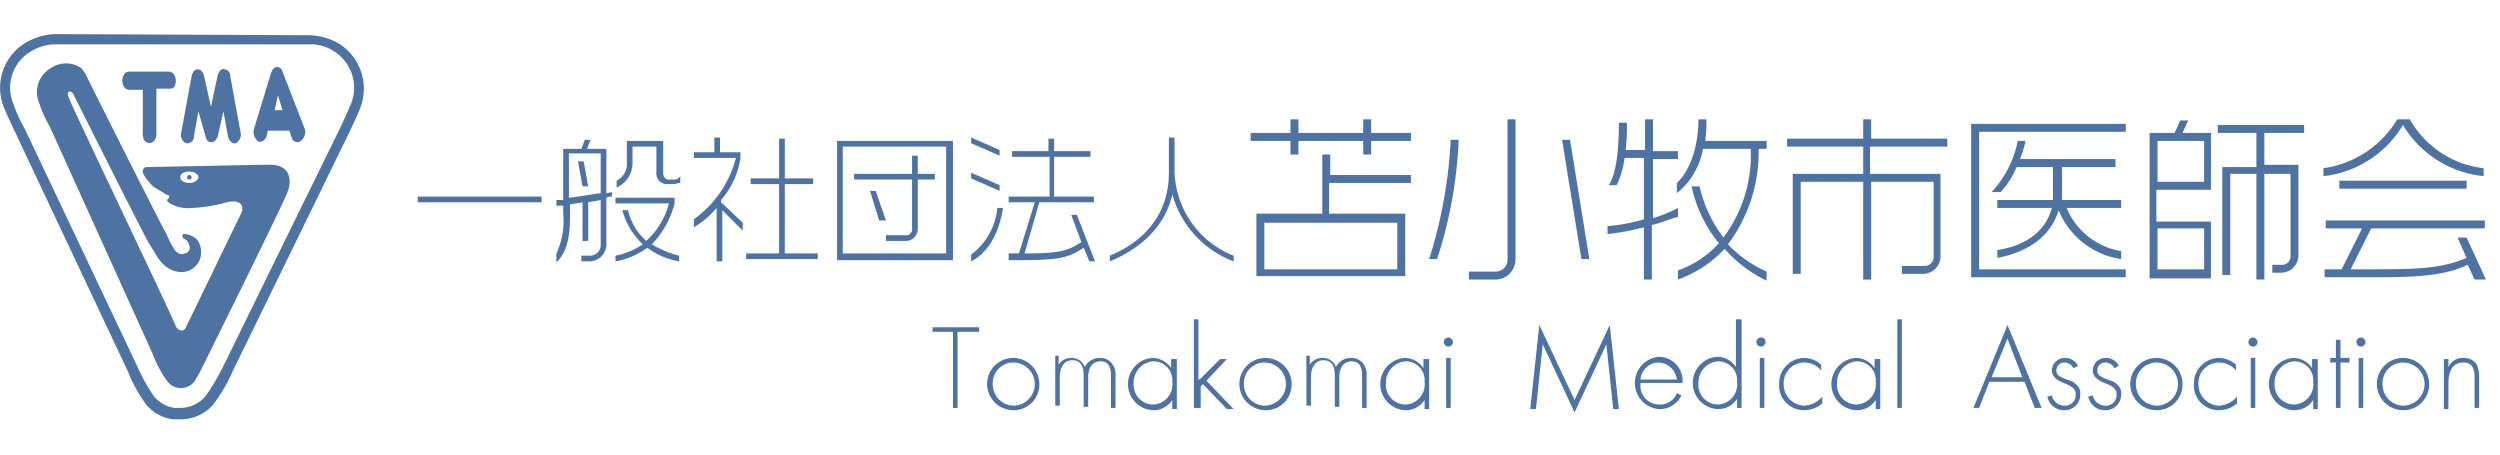 <svg xmlns="http://www.w3.org/2000/svg" width="220" height="40" viewBox="0 0 220 40"><defs><style>.a{fill:#4e73a3;}</style></defs><path class="a" d="M84.362,35.9h-.5V29.2h-1.8v-.4h4.1v.4h-1.9v6.7Z"/><path class="a" d="M91.463,33.8a2.263,2.263,0,0,1-2.3,2.3,2.326,2.326,0,0,1-2.3-2.3,2.3,2.3,0,0,1,4.6,0Zm-4.1,0a1.88,1.88,0,0,0,1.8,1.9,1.9,1.9,0,1,0,0-3.8A1.817,1.817,0,0,0,87.362,33.8Z"/><path class="a" d="M93.162,31.6v.5a1.255,1.255,0,0,1,1.1-.6,1.206,1.206,0,0,1,1.2.8,1.441,1.441,0,0,1,1.3-.8,1.29,1.29,0,0,1,1.1.5,1.609,1.609,0,0,1,.3,1.1v2.8h-.4V33q0-1.2-.9-1.2c-.7,0-1.1.5-1.1,1.4v2.6h-.4V33c0-.8-.3-1.3-1-1.3s-1.1.6-1.1,1.5v2.5h-.4V31.3h.3Z"/><path class="a" d="M103.562,31.6V36h-.4v-.8a1.965,1.965,0,0,1-1.7.9,2.306,2.306,0,0,1-.1-4.6,1.965,1.965,0,0,1,1.7.9v-.8Zm-3.8,2.1a1.74,1.74,0,0,0,1.7,1.9,1.775,1.775,0,0,0,1.7-2,1.655,1.655,0,0,0-1.7-1.8A1.863,1.863,0,0,0,99.763,33.7Z"/><path class="a" d="M105.562,33.4l1.8-1.8h.6l-1.8,1.9,2.4,2.5h-.6l-2.1-2.2-.2.2v1.9h-.6V28.1h.4v5.3Z"/><path class="a" d="M113.662,33.8a2.263,2.263,0,0,1-2.3,2.3,2.326,2.326,0,0,1-2.3-2.3,2.3,2.3,0,0,1,4.6,0Zm-4.2,0a1.88,1.88,0,0,0,1.8,1.9,1.9,1.9,0,1,0,0-3.8A1.817,1.817,0,0,0,109.463,33.8Z"/><path class="a" d="M115.263,31.6v.5a1.255,1.255,0,0,1,1.1-.6,1.206,1.206,0,0,1,1.2.8,1.441,1.441,0,0,1,1.3-.8,1.29,1.29,0,0,1,1.1.5,1.609,1.609,0,0,1,.3,1.1v2.8h-.4V33q0-1.2-.9-1.2c-.7,0-1.1.5-1.1,1.4v2.6h-.4V33c0-.8-.3-1.3-1-1.3s-1.1.6-1.1,1.5v2.5h-.4V31.3h.3Z"/><path class="a" d="M125.763,31.6V36h-.4v-.8a1.965,1.965,0,0,1-1.7.9,2.306,2.306,0,0,1-.1-4.6,1.965,1.965,0,0,1,1.7.9v-.8Zm-3.8,2.1a1.74,1.74,0,0,0,1.7,1.9,1.775,1.775,0,0,0,1.7-2,1.655,1.655,0,0,0-1.7-1.8A1.863,1.863,0,0,0,121.963,33.7Z"/><path class="a" d="M127.862,30.1a.4.4,0,1,1-.4-.4A.43.43,0,0,1,127.862,30.1Zm-.2,5.8h-.4V31.5h.4Z"/><path class="a" d="M135.462,28.6l3.1,6.6,3.1-6.6.8,7.4h-.5l-.6-5.7-2.8,6-2.8-6-.6,5.7h-.5Z"/><path class="a" d="M144.363,33.8a1.655,1.655,0,0,0,1.7,1.8,1.583,1.583,0,0,0,1.5-1l.4.2a2.099,2.099,0,0,1-2,1.2,2.31,2.31,0,0,1,0-4.6,2.106,2.106,0,0,1,2.1,2.3h-3.7Zm3.2-.4a1.699,1.699,0,0,0-1.6-1.5,1.624,1.624,0,0,0-1.6,1.5Z"/><path class="a" d="M153.262,28.1v7.8h-.4v-.8a1.965,1.965,0,0,1-1.7.9,2.306,2.306,0,0,1-.1-4.6,1.965,1.965,0,0,1,1.7.9V28.1Zm-3.8,5.6a1.74,1.74,0,0,0,1.7,1.9,1.775,1.775,0,0,0,1.7-2,1.655,1.655,0,0,0-1.7-1.8A1.863,1.863,0,0,0,149.462,33.7Z"/><path class="a" d="M155.363,30.1a.4.4,0,1,1-.4-.4A.366.366,0,0,1,155.363,30.1Zm-.1,5.8h-.4V31.5h.4Z"/><path class="a" d="M160.262,32.6a1.932,1.932,0,0,0-1.5-.7,1.817,1.817,0,0,0-1.8,1.9,1.88,1.88,0,0,0,1.8,1.9,2.254,2.254,0,0,0,1.6-.8v.6a2.452,2.452,0,0,1-1.6.6,2.182,2.182,0,0,1-2.2-2.3,2.242,2.242,0,0,1,2.2-2.3,2.205,2.205,0,0,1,1.5.6Z"/><path class="a" d="M165.462,31.6V36h-.4v-.8a1.965,1.965,0,0,1-1.7.9,2.306,2.306,0,0,1-.1-4.6,1.965,1.965,0,0,1,1.7.9v-.8Zm-3.8,2.1a1.74,1.74,0,0,0,1.7,1.9,1.775,1.775,0,0,0,1.7-2,1.655,1.655,0,0,0-1.7-1.8A1.863,1.863,0,0,0,161.663,33.7Z"/><path class="a" d="M167.363,35.9h-.4V28.1h.4Z"/><path class="a" d="M175.062,33.6l-.9,2.3h-.5l3-7.3,3,7.3h-.6l-.9-2.3Zm1.6-3.8-1.4,3.4h2.7Z"/><path class="a" d="M182.462,32.4a.891.891,0,0,0-.8-.5.684.684,0,0,0-.7.7c0,.4.2.5.9.8.6.2.6.2.8.4a.975.975,0,0,1,.4.9,1.367,1.367,0,0,1-1.4,1.4,1.487,1.487,0,0,1-1.5-1.2l.4-.1a1.147,1.147,0,0,0,1.1.9.945.945,0,0,0,1-1c0-.4-.2-.6-.8-.9-.9-.3-1.3-.7-1.3-1.2a1.135,1.135,0,0,1,1.2-1.1,1.23,1.23,0,0,1,1.1.7Z"/><path class="a" d="M186.062,32.4a.891.891,0,0,0-.8-.5.684.684,0,0,0-.7.7c0,.4.2.5.9.8.6.2.6.2.8.4a.975.975,0,0,1,.4.9,1.367,1.367,0,0,1-1.4,1.4,1.486,1.486,0,0,1-1.5-1.2l.4-.1a1.147,1.147,0,0,0,1.1.9.945.945,0,0,0,1-1c0-.4-.2-.6-.8-.9-.9-.3-1.3-.7-1.3-1.2a1.135,1.135,0,0,1,1.2-1.1,1.23,1.23,0,0,1,1.1.7Z"/><path class="a" d="M192.062,33.8a2.263,2.263,0,0,1-2.3,2.3,2.326,2.326,0,0,1-2.3-2.3,2.3,2.3,0,0,1,4.6,0Zm-4.1,0a1.88,1.88,0,0,0,1.8,1.9,1.9,1.9,0,0,0,0-3.8A1.817,1.817,0,0,0,187.962,33.8Z"/><path class="a" d="M196.762,32.6a1.932,1.932,0,0,0-1.5-.7,1.817,1.817,0,0,0-1.8,1.9,1.88,1.88,0,0,0,1.8,1.9,2.254,2.254,0,0,0,1.6-.8v.6a2.452,2.452,0,0,1-1.6.6,2.182,2.182,0,0,1-2.2-2.3,2.242,2.242,0,0,1,2.2-2.3,2.205,2.205,0,0,1,1.5.6Z"/><path class="a" d="M198.663,30.1a.4.4,0,1,1-.4-.4A.43.43,0,0,1,198.663,30.1Zm-.2,5.8h-.4V31.5h.4Z"/><path class="a" d="M203.962,31.6V36h-.4v-.8a1.965,1.965,0,0,1-1.7.9,2.306,2.306,0,0,1-.1-4.6,1.965,1.965,0,0,1,1.7.9v-.8Zm-3.8,2.1a1.74,1.74,0,0,0,1.7,1.9,1.775,1.775,0,0,0,1.7-2,1.655,1.655,0,0,0-1.7-1.8A1.863,1.863,0,0,0,200.163,33.7Z"/><path class="a" d="M205.962,35.9h-.4v-4h-.5v-.4h.5V29.9h.4v1.6h.8v.4h-.8Z"/><path class="a" d="M208.163,30.1a.4.4,0,1,1-.4-.4A.43.43,0,0,1,208.163,30.1Zm-.2,5.8h-.4V31.5h.4Z"/><path class="a" d="M213.762,33.8a2.263,2.263,0,0,1-2.3,2.3,2.326,2.326,0,0,1-2.3-2.3,2.3,2.3,0,0,1,4.6,0Zm-4.1,0a1.88,1.88,0,0,0,1.8,1.9,1.9,1.9,0,0,0,0-3.8A1.817,1.817,0,0,0,209.663,33.8Z"/><path class="a" d="M215.462,31.6v.7a1.371,1.371,0,0,1,1.3-.8,1.309,1.309,0,0,1,1.2.6,2.676,2.676,0,0,1,.2,1.1v2.7h-.4V33.2c0-.9-.3-1.3-1-1.3-.8,0-1.3.6-1.3,1.8V36h-.4V31.6Z"/><path class="a" d="M36.763,17.8v-.5h10.9v.5Z"/><path class="a" d="M53.362,17.4v4a1.499,1.499,0,0,1-1.5,1.6h-.7v-.5h.7a.945.945,0,0,0,1-1V17.6c-.4.1-.7.1-1.1.2v3.4h-.5V17.8c-.4.1-.8.1-1.1.2v.9c0,1.5-.1,3.1-1.2,4.2v-.8a6.668,6.668,0,0,0,.6-3.5v-.7h-.6v-.5h.6V13.1h1.6l.3-.8h.5l-.3.8h1.7V17a4.331,4.331,0,0,0,.5-.1v.4A1.087,1.087,0,0,0,53.362,17.4Zm-.5-3.9h-2.8v3.9c.9-.1,2-.3,2.8-.4Zm-1.6,2.9-.4-2.2h.5l.4,2.2Zm7.9-.2h-.5a.923.923,0,0,1-.9-1V12.9h-2.1v1.4a2.356,2.356,0,0,1-1.4,2.2v-.6a1.624,1.624,0,0,0,.9-1.6V12.4h3.2v2.9c0,.2.2.5.4.5h.5a.605.605,0,0,0,.6-.3v.6C59.663,16.1,59.462,16.2,59.163,16.2Zm-2.2,5.6a6.588,6.588,0,0,1-2.8,1.2v-.5a6.432,6.432,0,0,0,2.4-1,6.547,6.547,0,0,1-1.8-3h.5a5.295,5.295,0,0,0,1.6,2.7,6.569,6.569,0,0,0,2-3.3h-4.7v-.5h5.2v.5a7.999,7.999,0,0,1-2,3.6,8.656,8.656,0,0,0,2.4,1V23A6.453,6.453,0,0,1,56.962,21.8Z"/><path class="a" d="M63.562,18.5V23h-.5V18.3a7.875,7.875,0,0,1-2,1.7v-.7a9.654,9.654,0,0,0,3.7-5.4h-3.7v-.5h1.8V12.1h.5v1.3h1.8v.5a7.32,7.32,0,0,1-1.7,3.7v.2l1.9,1.8v.7Zm2.1,4.3v-.5h2.9V16.2h-2.5v-.5h2.5V12.2h.5v3.5h2.5v.5h-2.5v6.1h2.9v.5Z"/><path class="a" d="M73.662,22.8V12.4h10.2V22.9h-10.2Zm9.6-9.9h-9.1v9.4h9.1Zm-2.5,2.9v4.3a1.049,1.049,0,0,1-1.1,1.1h-1.7v-.5h1.7a.53.53,0,0,0,.6-.6V15.8h-5.1v-.5h5.1V13.7h.5v1.6h1.5v.5Zm-3.4,3.6-.8-2.6h.5l.9,2.6Z"/><path class="a" d="M85.463,12.6v-.5l2.5,1.1v.5Zm0,3.1v-.5l2.5,1.1v.5Zm0,7.3v-.6a5.781,5.781,0,0,0,2.3-4.1h.5C87.963,20.3,87.062,22.2,85.463,23Zm10.4,0-.5-1.2c-1.5,1-2.3,1.1-6.6,1.1v-.6h.9l1.4-4.5h-2.3v-.5h3.6V13.8h-3.3v-.5h3.2V12.2h.5v1.1h3.2v.5h-3.2v3.5h3.5v.5h-4.8l-1.3,4.5c3,0,3.8-.2,5-1l-.9-2.4h.5l1.6,4.1Z"/><path class="a" d="M103.162,17.1c-.6,2.7-2.6,4.7-5.5,5.9v-.5c3.4-1.4,5.2-4,5.2-7.3V12.1h.5v3a8.192,8.192,0,0,0,5.2,7.4V23A8.821,8.821,0,0,1,103.162,17.1Z"/><path class="a" d="M120.662,12.4v1.2h-.7V12.4h-5.7v1.2h-.7V12.4h-3.5v-.7h3.5V10.5h.7v1.2h5.7V10.5h.7v1.2h3.5v.7Zm-3.7,3.8v2.6h6.7v5.5h-13.1V18.8h5.8V13.6h.7v1.8h7.1v.7h-7.2Zm6,3.4h-11.7v4.1h11.7Z"/><path class="a" d="M126.463,22.8h-.7a41.27,41.27,0,0,0,1.9-10.5h.7A38.798,38.798,0,0,1,126.463,22.8Zm5.1,1.8h-2.3v-.7h2.3a1.049,1.049,0,0,0,1.1-1.1V10.5h.7V22.9A1.774,1.774,0,0,1,131.562,24.6Zm7.6-1.8-1.7-10.5h.7l1.7,10.5Z"/><path class="a" d="M145.363,19.8v4.8h-.7V20a22.089,22.089,0,0,1-3.2.6v-.7a15.849,15.849,0,0,0,3.2-.6V13.9h-1.7a7.73,7.73,0,0,1-.7,2.4h-.7c.7-1,.9-3.3.9-5.5h.7a17.722,17.722,0,0,1-.1,2.4h1.7V10.5h.7v2.8h2.2V14h-2.2v5.2a12.295,12.295,0,0,0,2.2-.9v.8C147.062,19.2,146.262,19.6,145.363,19.8Zm6.4,2.1a10.495,10.495,0,0,1-4.1,2.7v-.8a8.789,8.789,0,0,0,3.6-2.4,11.633,11.633,0,0,1-2.4-5h.7a11.661,11.661,0,0,0,2.1,4.5,12.1,12.1,0,0,0,2.4-7.8h-4.2a6.43,6.43,0,0,1-2.3,3.9v-.9c1.2-1.1,1.9-3.3,1.9-5.6h.7a12.101,12.101,0,0,1-.1,1.9h5.4v.7h-.7a13.598,13.598,0,0,1-2.7,8.4,10.458,10.458,0,0,0,3.4,2.4v.8A11.672,11.672,0,0,1,151.762,21.9Z"/><path class="a" d="M164.562,12.9v2.4h6.2v7.3a1.538,1.538,0,0,1-1.5,1.5h-1.9v-.7h2a.789.789,0,0,0,.8-.8V16h-5.5v8.6h-.7V16h-5.5v8.1h-.7V15.3h6.2V12.9h-6.7v-.7h6.7V10.5h.7v1.7h6.7v.7Z"/><path class="a" d="M173.462,24.4V10.9h13.6v.7h-12.9V23.7h12.9v.7Zm7.7-5.9c-.6,2-2.3,3.6-5.4,4.2V22c2.7-.4,4.3-1.8,4.8-3.7h-4.8v-.7h4.9V14.7h-3.2a7.584,7.584,0,0,1-1.4,2.2h-.8a9.249,9.249,0,0,0,2.3-4.5h.7a14.242,14.242,0,0,1-.5,1.6h8.4v.7h-4.7v2.9h5.2v.7h-4.8a6.32,6.32,0,0,0,4.8,3.8v.7A7.02,7.02,0,0,1,181.163,18.5Z"/><path class="a" d="M189.163,24.4V11.7h2.2l.5-1.1h.7l-.5,1.1h2.5v5h-4.8v2.8h4.8v5h-5.4Zm4.8-12h-4.1V16h4.1Zm0,7.7h-4.1v3.6h4.1Zm5.3-8.6v3h3v8a1.538,1.538,0,0,1-1.5,1.5h-.8v-.7h.8a.733.733,0,0,0,.8-.8V15.3h-2.3v9.3h-.7V15.3h-2.3v8.9h-.7V14.7h3v-3h-3.4V11h7.6v.7h-3.5Z"/><path class="a" d="M211.462,11a9.341,9.341,0,0,1-7,4.5v-.7a9.031,9.031,0,0,0,6.5-4.3h1.1a8.579,8.579,0,0,0,6.5,4.3v.7A9.349,9.349,0,0,1,211.462,11Zm6.3,13.6-.6-1.3c-2.1,1-4.6,1.1-8.4,1.1h-4.2v-.7h1.5l1.8-3.6h-3.2v-.7h14v.7h-10l-1.8,3.6h1.9c4.3,0,6.1-.1,8.3-1l-.8-1.8h.8l1.7,3.7Zm-11.9-8v-.7h11.2v.7Z"/><path class="a" d="M15.863,36.9h-.6a3.592,3.592,0,0,1-2.4-1.3,12.748,12.748,0,0,1-1.6-2.9l-9.9-21s-.4-.8-1-2.2a4.617,4.617,0,0,1,2-5.8,5.528,5.528,0,0,1,2.5-.7l22.4.1a5.528,5.528,0,0,1,2.5.7,4.688,4.688,0,0,1,1.9,5.8c-.6,1.4-1,2.2-1,2.2l-10.2,20.9a14.436,14.436,0,0,1-1.7,2.9,3.775,3.775,0,0,1-2.9,1.3m-11-33a4.2,4.2,0,0,0-2.1.6,3.693,3.693,0,0,0-1.6,4.6,12.402,12.402,0,0,0,1,2.2l9.9,20.9a16.441,16.441,0,0,0,1.5,2.7,2.944,2.944,0,0,0,1.8,1h.5a3.029,3.029,0,0,0,2.2-1,19.672,19.672,0,0,0,1.6-2.7l10.2-20.8s.4-.8,1-2.2a3.786,3.786,0,0,0-1.5-4.7,3.697,3.697,0,0,0-2.1-.6Z"/><path class="a" d="M16.562,12.6h-.2a.827.827,0,0,1-.4-1l.9-4.9c.1-.4.3-.6.5-.6h0q.45,0,.6.6l.6,2.7.6-2.8c.1-.3.3-.6.6-.5a.56.56,0,0,1,.5.6l.9,4.9a.886.886,0,0,1-.4,1c-.3.1-.6-.2-.7-.6l-.4-2.2-.5,2.2c-.1.3-.4.6-.6.5-.3,0-.4-.2-.5-.6l-.6-2.1-.4,2.2a.56.56,0,0,1-.5.6"/><path class="a" d="M26.762,11.2l-1.9-4.9a.51.51,0,0,0-.5-.4c-.2,0-.4.2-.5.5l-1.5,4.9a1.068,1.068,0,0,0,.3,1.1c.3.2.6,0,.8-.4l.1-.5h1.9l.2.6a.51.51,0,0,0,.5.4.367.367,0,0,0,.3-.1.954.954,0,0,0,.3-1.2m-2.6-1.5.3-1.3.4,1.3Z"/><path class="a" d="M14.863,6.3h-3.5c-.8,0-.8,1.6,0,1.6h1.2v3.9c0,1.1,1.2,1,1.2,0v-4h1.2c.7.1.7-1.5-.1-1.5"/><path class="a" d="M23.562,14.5c-.9,0-10.3.2-10.6.2a.366.366,0,0,0-.4.4c0,.3.6,1,.9,1.3.4.3.9.5,1.1.7.3.1.4.1.3.3,0,.1-.4.2.1.5a3.161,3.161,0,0,0,1.9.4,13.189,13.189,0,0,0,3.1-.5c1.3-.3,1.6.4,1.2,1.1-.3.6-4.6,9.5-4.8,9.9s-.6.4-.9-.1c-.2-.7-9.2-19.4-9.4-20.1-.3-.6.2-.7.4-.3s6.3,12.6,6.7,13.2.5.9.9,1.4a2.523,2.523,0,0,0,1.5,1,1.753,1.753,0,0,0,2-1,1.914,1.914,0,0,0-.2-1.8,1.733,1.733,0,0,0-1.2-.5c-.2,0-.1.3,0,.4a.79.79,0,0,1,.5.6.505.505,0,0,1-.4.7c-.4.2-.8-.1-1-.5a6.721,6.721,0,0,1-.6-1.2c-.2-.2-6.8-13.4-6.9-13.6a4.119,4.119,0,0,0-.6-1,2.38,2.38,0,0,0-2.7,0,2.441,2.441,0,0,0-1,3.1,10.089,10.089,0,0,0,.9,2l9.1,20.1a9.783,9.783,0,0,0,1.3,2.4,1.5,1.5,0,0,0,2.4-.1c.2-.4.3-.5.5-.9s6.9-13.9,7.6-15.6c.6-1.5,0-2.6-1.7-2.5m-6.9,1.6c-.4,0-.8-.2-.8-.5s.3-.5.8-.5c.4,0,.8.2.8.5,0,.2-.3.5-.8.5"/><path class="a" d="M16.663,15.4a.2.2,0,1,0,.2.2.215.215,0,0,0-.2-.2"/></svg>
